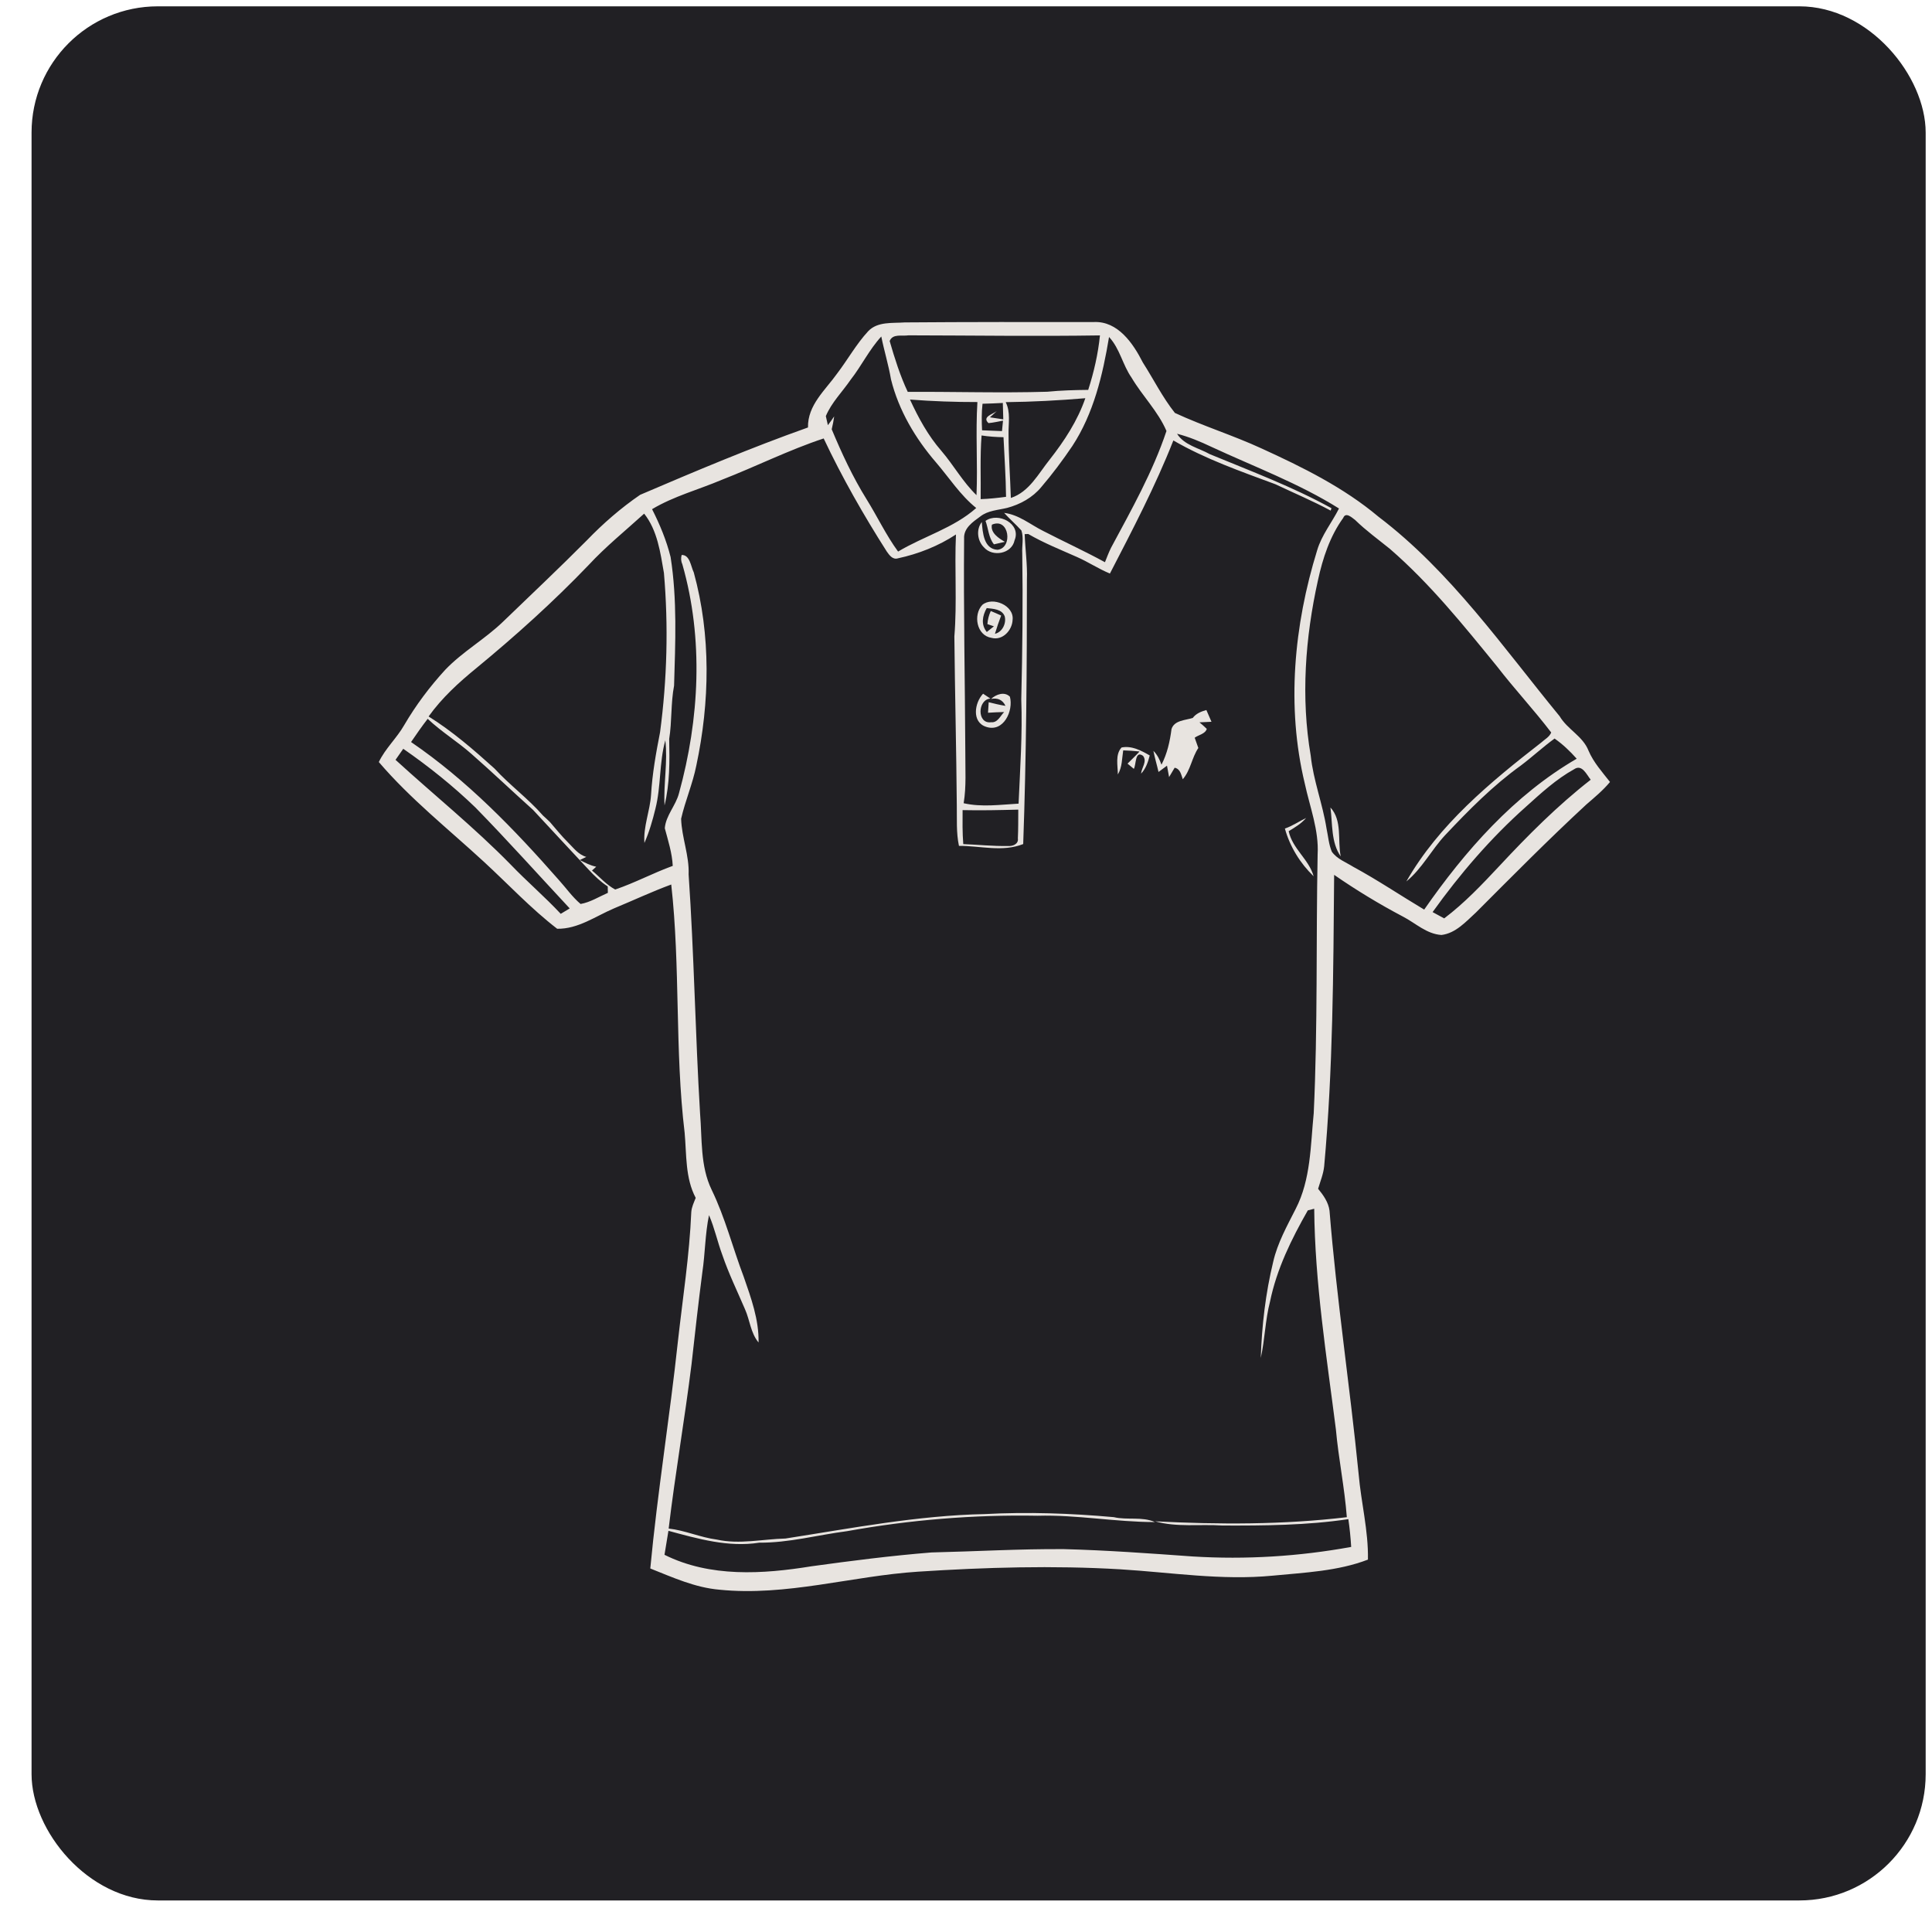 <?xml version="1.0" encoding="UTF-8"?> <svg xmlns="http://www.w3.org/2000/svg" width="51" height="51" viewBox="0 0 51 51" fill="none"><rect x="0.833" y="0.167" width="50" height="50" rx="3.333" fill="#212024"></rect><path d="M22.918 8.743C23.166 8.482 23.558 8.535 23.883 8.511C25.548 8.498 27.211 8.5 28.875 8.501C29.51 8.472 29.913 9.066 30.168 9.569C30.451 10.011 30.687 10.488 31.014 10.9C31.758 11.246 32.551 11.492 33.3 11.837C34.384 12.332 35.468 12.867 36.387 13.639C38.294 15.087 39.668 17.077 41.172 18.909C41.378 19.256 41.784 19.432 41.934 19.818C42.067 20.128 42.295 20.38 42.5 20.642C42.316 20.865 42.093 21.048 41.875 21.237C40.877 22.159 39.922 23.126 38.962 24.087C38.697 24.329 38.427 24.636 38.051 24.681C37.657 24.657 37.364 24.365 37.029 24.193C36.403 23.863 35.799 23.495 35.218 23.094C35.197 25.66 35.188 28.228 34.955 30.785C34.934 30.991 34.853 31.184 34.795 31.381C34.934 31.55 35.067 31.736 35.096 31.959C35.282 34.282 35.634 36.588 35.864 38.906C35.929 39.663 36.125 40.409 36.11 41.17C35.313 41.476 34.435 41.512 33.591 41.594C32.25 41.724 30.912 41.508 29.577 41.426C27.799 41.321 26.014 41.373 24.238 41.488C22.485 41.602 20.758 42.144 18.99 41.964C18.348 41.909 17.757 41.639 17.166 41.404C17.355 39.397 17.681 37.405 17.896 35.401C18.022 34.267 18.2 33.138 18.248 31.997C18.257 31.864 18.317 31.744 18.365 31.621C18.085 31.093 18.126 30.48 18.073 29.904C17.811 27.727 17.963 25.524 17.719 23.349C17.206 23.538 16.711 23.771 16.206 23.98C15.72 24.187 15.258 24.527 14.708 24.517C14.018 23.986 13.417 23.341 12.775 22.75C11.838 21.886 10.832 21.09 10 20.116C10.171 19.757 10.474 19.485 10.67 19.141C10.977 18.616 11.343 18.128 11.754 17.68C12.212 17.201 12.8 16.873 13.277 16.413C14.018 15.698 14.768 14.992 15.493 14.262C15.921 13.818 16.389 13.411 16.898 13.062C18.361 12.436 19.83 11.816 21.329 11.284C21.316 10.692 21.789 10.297 22.103 9.854C22.381 9.488 22.605 9.082 22.918 8.743ZM23.485 9.003C23.617 9.458 23.76 9.915 23.962 10.344C25.19 10.338 26.418 10.377 27.646 10.341C28.005 10.305 28.366 10.296 28.726 10.292C28.876 9.825 28.987 9.343 29.036 8.854C27.352 8.88 25.666 8.855 23.982 8.852C23.814 8.88 23.564 8.8 23.485 9.003ZM22.454 10.025C22.236 10.344 21.951 10.623 21.8 10.984L21.854 11.224C21.911 11.148 21.967 11.071 22.02 10.992C22.005 11.107 21.982 11.22 21.955 11.332C22.22 11.967 22.511 12.593 22.874 13.177C23.159 13.634 23.389 14.125 23.707 14.56C24.384 14.155 25.174 13.94 25.77 13.41C25.35 13.073 25.058 12.613 24.71 12.208C24.163 11.574 23.723 10.831 23.52 10.014C23.455 9.632 23.34 9.263 23.264 8.883C22.945 9.229 22.742 9.658 22.454 10.025ZM28.306 11.775C28.052 12.151 27.78 12.515 27.485 12.86C27.257 13.136 26.93 13.315 26.587 13.407C26.347 13.466 26.08 13.474 25.878 13.633C25.68 13.778 25.433 13.941 25.45 14.22C25.433 16.098 25.473 17.975 25.482 19.853C25.479 20.303 25.512 20.756 25.438 21.203C25.916 21.312 26.406 21.241 26.888 21.214C26.928 20.296 26.993 19.378 26.959 18.458C26.99 17.175 27.004 15.891 26.985 14.608C26.973 14.407 27.028 14.199 26.963 14.004C26.818 13.843 26.652 13.7 26.507 13.539C26.896 13.586 27.198 13.847 27.536 14.015C28.077 14.295 28.633 14.548 29.168 14.841C29.219 14.713 29.267 14.585 29.328 14.461C29.865 13.46 30.43 12.459 30.792 11.377C30.57 10.858 30.154 10.45 29.869 9.967C29.633 9.63 29.562 9.201 29.276 8.896C29.11 9.896 28.87 10.916 28.306 11.775ZM26.548 10.616C26.682 10.881 26.617 11.18 26.623 11.464C26.624 12.025 26.666 12.585 26.684 13.145C27.17 12.984 27.409 12.506 27.709 12.132C28.096 11.639 28.445 11.107 28.65 10.512C27.951 10.571 27.25 10.608 26.548 10.616ZM24.021 10.547C24.244 11.03 24.499 11.5 24.85 11.902C25.174 12.28 25.417 12.724 25.777 13.071C25.812 12.252 25.75 11.431 25.801 10.613C25.208 10.614 24.613 10.593 24.021 10.547ZM25.924 11.359C26.1 11.368 26.275 11.373 26.45 11.38C26.457 11.31 26.47 11.173 26.477 11.104C26.349 11.127 26.223 11.158 26.094 11.169C25.915 11.004 26.204 10.935 26.313 10.852C26.268 10.893 26.177 10.975 26.132 11.016C26.22 11.029 26.395 11.056 26.484 11.07C26.482 10.925 26.476 10.781 26.472 10.637C26.293 10.647 26.114 10.653 25.936 10.658C25.909 10.891 25.913 11.126 25.924 11.359ZM19.05 12.667C18.438 12.927 17.787 13.098 17.213 13.441C17.418 13.844 17.593 14.266 17.702 14.704C17.879 15.828 17.827 16.969 17.794 18.099C17.705 18.565 17.74 19.04 17.665 19.507C17.678 20.095 17.682 20.685 17.542 21.261C17.512 20.686 17.63 20.114 17.563 19.541C17.399 20.132 17.452 20.757 17.301 21.35C17.227 21.656 17.138 21.962 17.011 22.252C16.978 21.821 17.157 21.412 17.186 20.984C17.218 20.427 17.317 19.876 17.424 19.329C17.609 17.936 17.647 16.524 17.526 15.124C17.432 14.585 17.355 14.001 17.004 13.559C16.511 14.007 15.991 14.427 15.537 14.917C14.608 15.886 13.609 16.785 12.573 17.638C12.109 18.017 11.664 18.423 11.314 18.913C11.942 19.305 12.504 19.792 13.053 20.287C13.456 20.726 13.942 21.08 14.335 21.53C14.397 21.586 14.458 21.642 14.518 21.701C14.675 21.883 14.825 22.071 14.996 22.24C15.143 22.385 15.268 22.561 15.477 22.62C15.435 22.641 15.349 22.683 15.306 22.703C15.445 22.773 15.584 22.849 15.739 22.879C15.711 22.905 15.655 22.954 15.627 22.98C15.83 23.148 16.005 23.356 16.24 23.481C16.759 23.305 17.243 23.044 17.759 22.857C17.742 22.516 17.636 22.191 17.549 21.863C17.576 21.527 17.839 21.265 17.923 20.942C18.464 18.981 18.576 16.87 18.014 14.901C17.977 14.82 17.97 14.736 17.994 14.65C18.213 14.643 18.237 14.956 18.314 15.111C18.77 16.767 18.737 18.536 18.381 20.209C18.286 20.688 18.088 21.138 17.98 21.613C17.995 22.109 18.198 22.584 18.178 23.085C18.322 25.184 18.354 27.29 18.48 29.39C18.536 30.064 18.482 30.778 18.784 31.404C19.143 32.141 19.342 32.941 19.633 33.706C19.827 34.265 20.036 34.837 20.024 35.438C19.814 35.188 19.795 34.848 19.666 34.56C19.463 34.086 19.237 33.622 19.07 33.134C18.94 32.785 18.864 32.418 18.716 32.077C18.613 32.571 18.615 33.08 18.541 33.58C18.435 34.389 18.346 35.2 18.255 36.01C18.075 37.46 17.824 38.899 17.651 40.35C18.085 40.398 18.489 40.585 18.922 40.641C19.522 40.774 20.131 40.628 20.735 40.613C22.478 40.342 24.22 40.004 25.99 39.968C27.127 39.907 28.268 39.947 29.402 40.049C29.759 40.133 30.146 40.027 30.489 40.179C29.453 40.18 28.427 39.983 27.39 40.012C25.705 39.981 24.018 40.12 22.36 40.419C21.585 40.519 20.824 40.729 20.039 40.723C19.23 40.852 18.42 40.619 17.645 40.41C17.61 40.62 17.575 40.831 17.541 41.043C18.744 41.643 20.132 41.555 21.421 41.346C22.473 41.201 23.528 41.066 24.588 40.981C25.755 40.954 26.92 40.885 28.088 40.893C29.223 40.923 30.356 41.006 31.489 41.087C32.885 41.173 34.292 41.086 35.668 40.835C35.653 40.59 35.629 40.345 35.593 40.102C34.492 40.266 33.379 40.274 32.269 40.27C31.678 40.231 31.065 40.322 30.49 40.159C32.177 40.245 33.873 40.25 35.553 40.05C35.494 39.273 35.334 38.507 35.264 37.731C35.018 35.797 34.709 33.862 34.692 31.908C34.65 31.919 34.565 31.94 34.523 31.951C34.092 32.707 33.702 33.499 33.526 34.357C33.398 34.846 33.391 35.355 33.281 35.847C33.309 34.992 33.408 34.137 33.61 33.305C33.724 32.81 33.974 32.363 34.202 31.913C34.604 31.136 34.594 30.238 34.679 29.388C34.787 27.113 34.738 24.834 34.782 22.558C34.819 21.913 34.577 21.307 34.444 20.687C33.953 18.656 34.157 16.507 34.77 14.525C34.89 14.122 35.159 13.794 35.346 13.423C34.286 12.758 33.108 12.321 31.979 11.796C31.686 11.657 31.386 11.531 31.071 11.45C31.262 11.753 31.64 11.823 31.936 11.989C33.018 12.436 34.119 12.848 35.147 13.415L35.127 13.479C34.652 13.223 34.154 13.014 33.668 12.783C32.753 12.443 31.82 12.118 30.974 11.627C30.499 12.834 29.894 13.989 29.299 15.14C28.996 15.016 28.723 14.831 28.424 14.701C27.992 14.509 27.552 14.334 27.143 14.096C27.119 14.097 27.073 14.1 27.049 14.1C27.063 14.5 27.123 14.902 27.108 15.305C27.108 17.631 27.093 19.956 27.01 22.281C26.458 22.499 25.882 22.326 25.314 22.329C25.239 21.976 25.264 21.614 25.257 21.254C25.245 19.769 25.207 18.284 25.193 16.8C25.266 15.904 25.194 15.005 25.235 14.109C24.773 14.413 24.245 14.622 23.705 14.738C23.567 14.782 23.478 14.657 23.41 14.561C22.797 13.599 22.23 12.606 21.743 11.574C20.826 11.877 19.953 12.316 19.05 12.667ZM25.887 13.176C26.111 13.169 26.334 13.144 26.557 13.115C26.552 12.59 26.514 12.066 26.49 11.541C26.296 11.538 26.103 11.525 25.911 11.495C25.868 12.054 25.895 12.615 25.887 13.176ZM35.457 13.673C35.106 14.158 34.917 14.737 34.791 15.316C34.455 16.831 34.337 18.412 34.6 19.948C34.669 20.603 34.915 21.221 35.017 21.87C35.061 22.074 35.075 22.289 35.157 22.483C35.294 22.676 35.529 22.76 35.723 22.882C36.364 23.229 36.969 23.638 37.595 24.011C38.676 22.457 39.968 20.989 41.621 20.028C41.446 19.831 41.254 19.647 41.037 19.496C40.729 19.719 40.451 19.979 40.148 20.207C39.41 20.737 38.77 21.386 38.149 22.045C37.786 22.434 37.539 22.93 37.124 23.268C37.982 21.767 39.339 20.649 40.684 19.602C40.775 19.518 40.9 19.456 40.948 19.336C40.494 18.739 39.978 18.189 39.52 17.594C38.635 16.508 37.752 15.409 36.69 14.489C36.381 14.239 36.059 14.006 35.775 13.729C35.693 13.668 35.523 13.503 35.457 13.673ZM10.851 19.588C12.326 20.595 13.575 21.889 14.748 23.225C14.941 23.437 15.106 23.677 15.326 23.863C15.584 23.817 15.809 23.673 16.046 23.569C16.045 23.527 16.044 23.442 16.043 23.4C15.855 23.278 15.693 23.123 15.541 22.959C15.051 22.432 14.559 21.907 14.071 21.379C13.527 20.891 12.998 20.386 12.448 19.904C12.077 19.575 11.649 19.317 11.29 18.975C11.136 19.173 10.993 19.38 10.851 19.588ZM10.645 19.766C10.577 19.863 10.51 19.96 10.441 20.058C11.453 20.983 12.524 21.844 13.484 22.826C13.911 23.271 14.381 23.672 14.802 24.123C14.861 24.087 14.979 24.015 15.039 23.98C14.21 23.091 13.4 22.185 12.55 21.316C11.961 20.747 11.318 20.233 10.645 19.766ZM40.278 21.299C39.352 22.123 38.538 23.07 37.817 24.077C37.919 24.132 38.021 24.188 38.123 24.243C38.657 23.84 39.119 23.352 39.575 22.865C40.33 22.054 41.115 21.265 41.991 20.583C41.884 20.45 41.761 20.163 41.554 20.305C41.08 20.567 40.677 20.939 40.278 21.299ZM25.41 21.385C25.408 21.683 25.404 21.983 25.428 22.282C25.821 22.297 26.213 22.34 26.606 22.332C26.728 22.344 26.893 22.283 26.869 22.131C26.882 21.878 26.877 21.625 26.88 21.372C26.389 21.385 25.899 21.396 25.41 21.385Z" fill="#E8E4E0"></path><path d="M26.015 13.75C26.353 13.509 26.965 13.827 26.782 14.263C26.709 14.622 26.201 14.712 25.974 14.449C25.799 14.277 25.763 13.976 25.917 13.78C25.941 14.057 25.966 14.494 26.333 14.513C26.747 14.464 26.641 13.648 26.184 13.85C26.138 14.065 26.368 14.213 26.527 14.303C26.455 14.32 26.31 14.352 26.238 14.369C26.096 14.194 26.091 13.954 26.015 13.75Z" fill="#E8E4E0"></path><path d="M25.932 15.966C26.202 15.741 26.776 15.981 26.73 16.364C26.719 16.64 26.465 16.916 26.174 16.838C25.779 16.778 25.683 16.23 25.932 15.966ZM26.047 16.052C25.934 16.253 25.889 16.487 26.049 16.683C26.111 16.633 26.174 16.583 26.237 16.533L26.065 16.475C26.074 16.353 26.104 16.237 26.154 16.129C26.246 16.167 26.337 16.207 26.428 16.249C26.368 16.408 26.312 16.568 26.264 16.731C26.461 16.686 26.569 16.452 26.522 16.27C26.45 16.077 26.219 16.072 26.047 16.052Z" fill="#E8E4E0"></path><path d="M25.951 18.312C26.016 18.354 26.081 18.397 26.145 18.441C25.8 18.465 25.786 19.121 26.165 19.065C26.333 19.084 26.408 18.896 26.507 18.796C26.365 18.797 26.223 18.807 26.081 18.815C26.085 18.745 26.094 18.606 26.099 18.537C26.245 18.574 26.393 18.609 26.542 18.633C26.469 18.477 26.341 18.416 26.161 18.45C26.294 18.329 26.514 18.247 26.659 18.391C26.758 18.764 26.49 19.34 26.033 19.187C25.644 19.064 25.725 18.551 25.951 18.312Z" fill="#E8E4E0"></path><path d="M31.485 18.952C31.573 18.835 31.708 18.781 31.845 18.743C31.889 18.846 31.935 18.95 31.98 19.053C31.875 19.057 31.769 19.063 31.663 19.068C31.73 19.123 31.794 19.181 31.856 19.241C31.814 19.376 31.64 19.397 31.537 19.474C31.562 19.542 31.609 19.677 31.633 19.745C31.46 20.002 31.431 20.327 31.223 20.57C31.178 20.447 31.158 20.297 31.008 20.266C30.96 20.349 30.911 20.431 30.861 20.513C30.848 20.437 30.82 20.287 30.806 20.212C30.731 20.267 30.656 20.322 30.582 20.378C30.54 20.192 30.484 20.009 30.447 19.821C30.551 19.922 30.612 20.052 30.66 20.186C30.812 19.893 30.883 19.571 30.925 19.246C30.997 19.012 31.292 19.014 31.485 18.952Z" fill="#E8E4E0"></path><path d="M29.606 19.732C29.874 19.678 30.126 19.813 30.35 19.942C30.306 20.116 30.247 20.29 30.122 20.422C30.134 20.266 30.29 20.099 30.173 19.952C29.959 19.8 29.996 20.178 29.931 20.296C29.874 20.251 29.818 20.205 29.764 20.158C29.869 20.051 29.981 19.95 30.081 19.837C29.938 19.822 29.794 19.812 29.65 19.808C29.616 20.021 29.625 20.253 29.508 20.443C29.508 20.212 29.434 19.919 29.606 19.732Z" fill="#E8E4E0"></path><path d="M35.12 21.316C35.439 21.659 35.304 22.183 35.392 22.607C35.132 22.238 35.179 21.746 35.12 21.316Z" fill="#E8E4E0"></path><path d="M33.918 21.872C34.117 21.803 34.291 21.683 34.479 21.592C34.352 21.74 34.184 21.842 34.018 21.941C34.116 22.406 34.553 22.684 34.677 23.132C34.322 22.79 34.049 22.348 33.918 21.872Z" fill="#E8E4E0"></path></svg> 